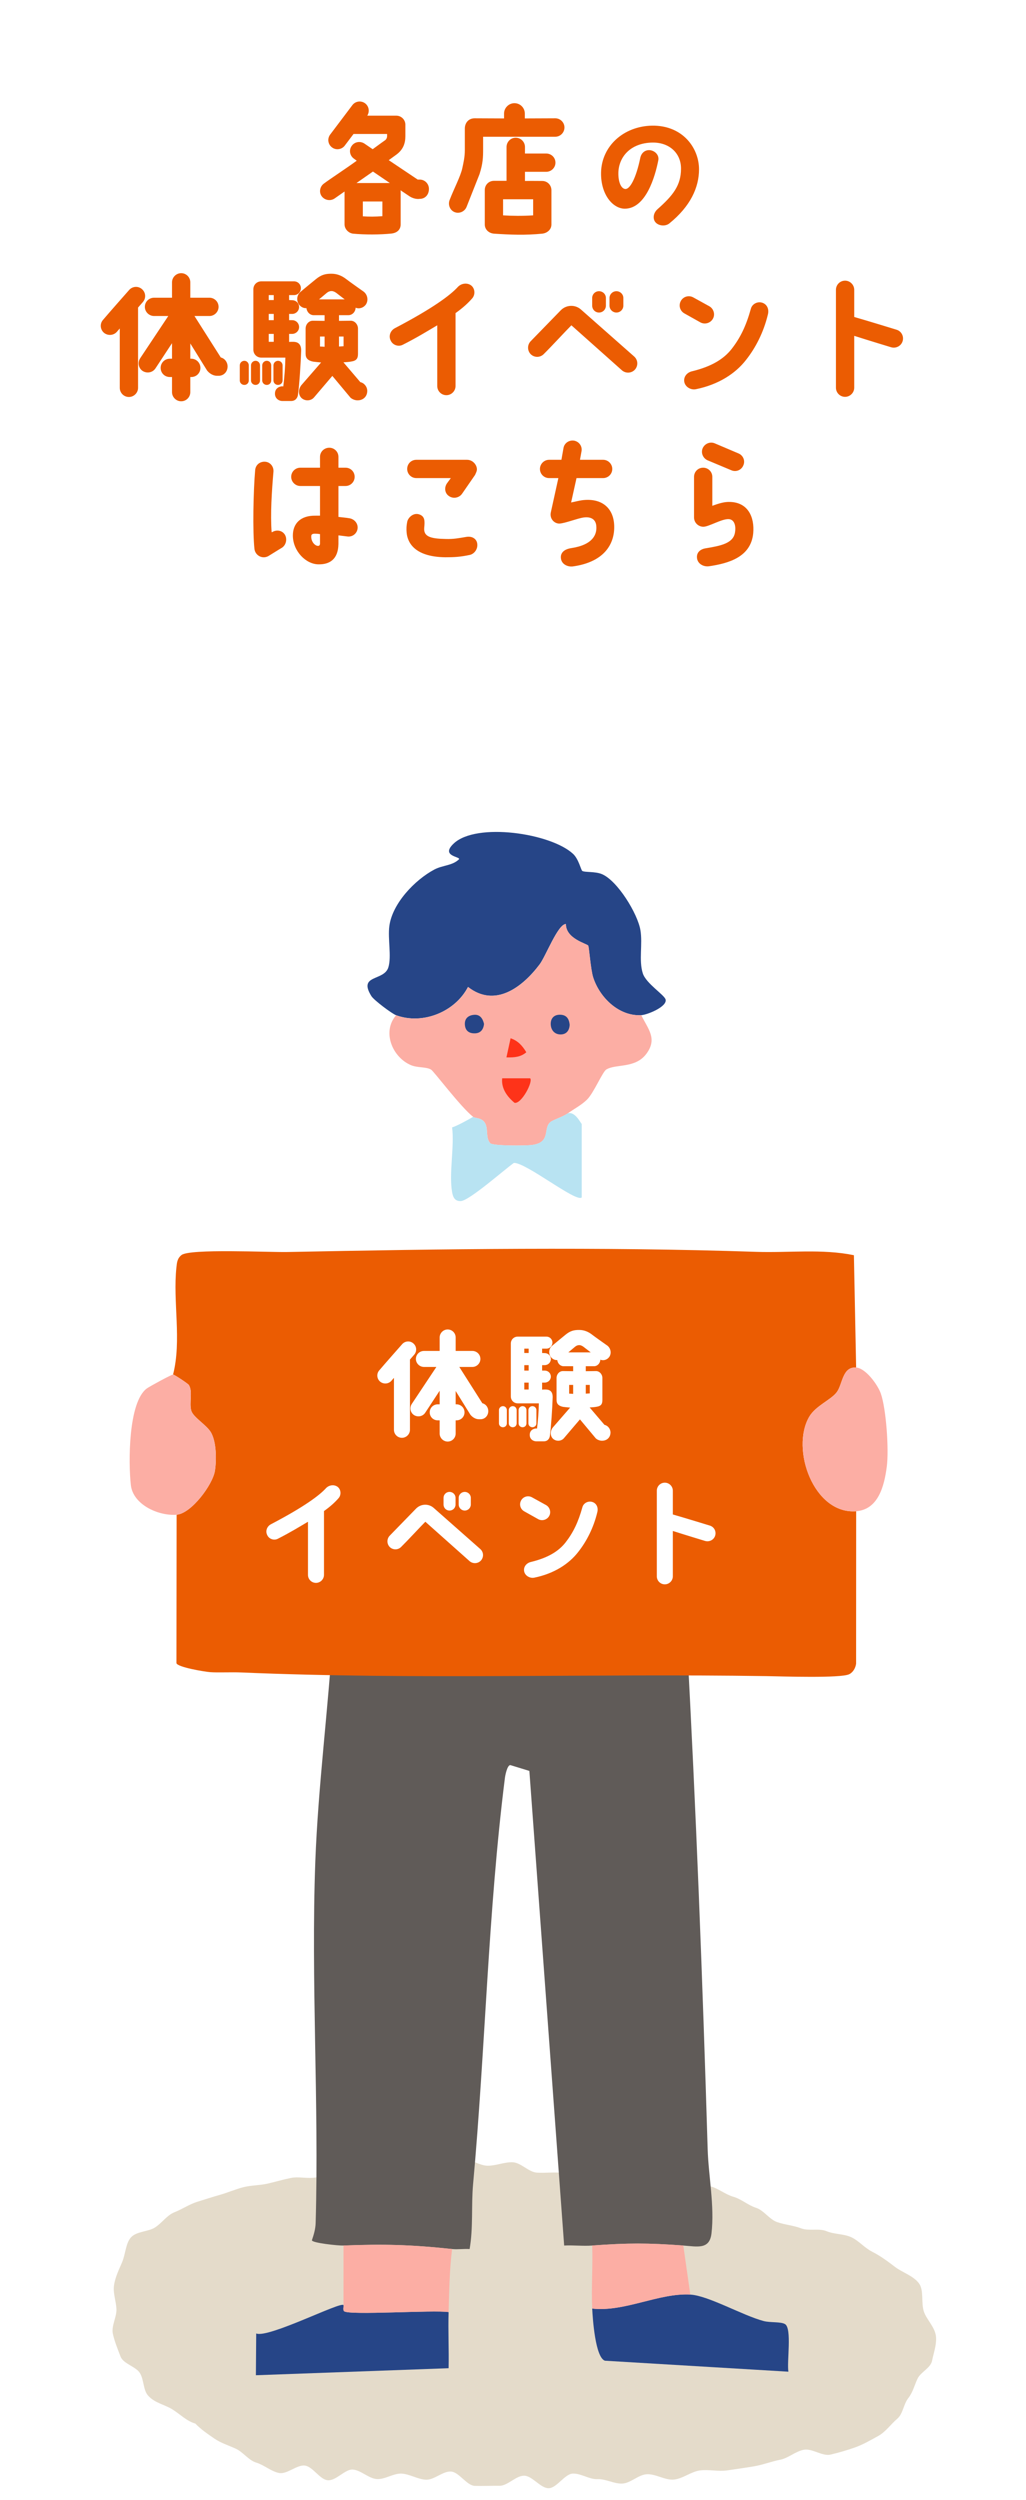 <svg width="154" height="375" viewBox="0 0 154 375" fill="none" xmlns="http://www.w3.org/2000/svg">
<g clip-path="url(#clip0_51_172)">
<path opacity="0.5" d="M130.877 337.753C129.762 337.2 128.89 336.112 127.76 335.595C126.63 335.079 125.216 335.177 124.07 334.698C122.925 334.218 121.397 334.713 120.241 334.269C119.085 333.825 117.821 333.743 116.649 333.335C115.478 332.927 114.647 331.56 113.465 331.183C112.283 330.806 111.267 329.872 110.07 329.532C108.872 329.191 107.82 328.273 106.617 327.963C105.415 327.653 103.768 329.17 102.556 328.897C101.343 328.623 100.383 327.204 99.17 326.962C97.958 326.719 96.673 326.802 95.45 326.595C94.227 326.389 92.859 327.184 91.631 327.008C90.403 326.833 89.355 325.285 88.121 325.145C86.888 325.006 85.541 326.043 84.303 325.935C83.064 325.826 81.831 325.986 80.592 325.914C79.354 325.842 78.187 324.402 76.944 324.356C75.7 324.309 74.446 324.887 73.207 324.877C71.969 324.867 70.71 323.886 69.471 323.912C68.233 323.938 66.994 324.505 65.75 324.562C64.507 324.619 63.351 325.919 62.112 326.007C60.873 326.095 59.506 324.603 58.273 324.722C57.039 324.841 55.795 325.052 54.567 325.207C53.339 325.362 52.168 326.064 50.944 326.244C49.752 326.425 48.535 326.435 47.347 326.642C46.161 326.848 44.855 326.471 43.673 326.709C42.491 326.946 41.32 327.297 40.143 327.566C38.967 327.834 37.702 327.798 36.531 328.097C35.359 328.396 34.229 328.897 33.068 329.227C31.907 329.558 30.746 329.934 29.595 330.29C28.434 330.652 27.345 331.4 26.199 331.849C25.054 332.298 24.285 333.5 23.247 334.15C22.21 334.801 20.445 334.703 19.625 335.663C18.871 336.54 18.84 338.098 18.34 339.321C17.917 340.359 17.308 341.489 17.111 342.831C16.941 343.992 17.431 345.205 17.478 346.391C17.524 347.578 16.694 348.91 16.936 350.061C17.179 351.211 17.679 352.424 18.097 353.513C18.515 354.602 20.43 355.01 21.013 356C21.632 357.053 21.477 358.529 22.236 359.37C23.227 360.47 24.698 360.707 25.823 361.398C27.035 362.142 28 363.184 29.316 363.556C30.173 364.443 31.179 365.119 32.16 365.795C33.14 366.471 34.286 366.822 35.385 367.323C36.484 367.823 37.305 369.062 38.466 369.413C39.627 369.764 40.706 370.739 41.893 370.971C43.08 371.204 44.576 369.702 45.763 369.857C46.95 370.012 48.013 371.962 49.19 372.06C50.439 372.169 51.806 370.362 52.962 370.455C54.185 370.553 55.326 371.792 56.549 371.88C57.772 371.967 59.067 370.992 60.29 371.064C61.513 371.137 62.7 371.916 63.923 371.978C65.147 372.04 66.431 370.703 67.66 370.75C68.888 370.796 70.044 372.865 71.267 372.902C72.49 372.938 73.734 372.876 74.962 372.891C76.19 372.907 77.429 371.374 78.657 371.374C79.885 371.374 81.124 373.268 82.352 373.252C83.58 373.237 84.762 371.095 85.99 371.059C87.218 371.023 88.472 371.952 89.695 371.895C90.919 371.838 92.198 372.628 93.427 372.556C94.655 372.483 95.795 371.26 97.024 371.162C98.365 371.054 99.821 372.091 101.162 371.957C102.504 371.823 103.748 370.75 105.084 370.584C106.421 370.419 107.835 370.775 109.166 370.579C110.498 370.383 111.845 370.197 113.176 369.97C114.508 369.743 115.793 369.237 117.114 368.979C118.321 368.742 119.41 367.715 120.659 367.483C121.908 367.251 123.43 368.5 124.659 368.211C125.887 367.922 127.167 367.55 128.348 367.132C129.53 366.714 130.717 366.022 131.827 365.413C132.936 364.804 133.71 363.649 134.691 362.818C135.532 362.105 135.604 360.681 136.322 359.752C137.039 358.823 137.214 357.91 137.705 356.852C138.195 355.794 139.686 355.257 139.908 354.107C140.12 353.028 140.564 351.846 140.502 350.654C140.429 349.163 139.119 348.033 138.69 346.809C138.21 345.442 138.726 343.553 137.916 342.495C137.06 341.37 135.424 340.885 134.345 340.059C133.267 339.234 132.074 338.351 130.877 337.763V337.753Z" fill="#CBB996"/>
<path d="M103.087 245.883C104.475 271.31 105.451 296.865 106.22 322.41C106.338 326.394 107.273 330.889 106.793 335.033C106.509 337.489 104.677 337.004 102.561 336.85C97.24 336.457 94.252 336.457 88.89 336.85C87.507 336.953 86.073 336.777 84.679 336.85L79.457 265.654L76.593 264.776C76.128 264.802 75.839 266.299 75.788 266.691C73.243 286.905 72.856 307.398 71.009 327.648C70.72 330.843 71.05 334.182 70.488 337.376C69.626 337.319 68.707 337.464 67.856 337.376C61.715 336.721 57.679 336.612 51.553 336.85C50.779 336.881 46.8 336.457 46.816 336.055C47.105 335.198 47.353 334.383 47.379 333.459C47.889 315.505 46.666 297.164 47.327 279.252C47.745 267.955 49.288 256.225 49.979 244.836C55.434 245.785 61.013 245.207 66.54 245.362C67.541 245.388 68.542 245.889 69.672 245.909C80.793 246.157 91.966 245.677 103.082 245.883H103.087Z" fill="#605B58"/>
<path d="M114.131 196.455L103.624 203.03C102.726 203.907 103.144 205.29 103.092 206.441C102.581 218.063 103.479 229.803 103.639 241.43C103.66 242.89 102.999 244.201 103.092 245.878C91.971 245.672 80.804 246.147 69.683 245.904C68.552 245.878 67.551 245.383 66.55 245.357C61.023 245.202 55.439 245.78 49.99 244.831C50.547 235.66 51.29 226.366 51.589 217.247C51.729 212.959 51.44 208.629 51.564 204.341C52.085 203.427 52.544 201.74 51.982 200.759C51.213 199.428 42.388 196.264 40.52 195.402C40.004 195.165 39.416 194.174 38.414 194.344C37.666 193.385 46.114 181.985 47.368 180.437C52.864 173.661 56.642 171.56 65.1 169.238C66.049 168.975 67.144 169.285 67.856 169.114C68.217 172.066 67.36 176.05 67.856 178.842C67.99 179.601 68.269 180.21 69.161 180.173C70.436 180.117 75.715 175.436 77.129 174.445C78.972 174.388 86.506 180.442 87.306 179.626V168.588C87.884 168.81 89.969 168.5 91.12 168.722C104.966 171.39 109.393 182.527 116.014 193.287C116.691 194.783 115.266 195.758 114.126 196.455H114.131Z" fill="white"/>
<path d="M59.449 152.291C58.814 152.053 56.121 150.035 55.744 149.426C53.69 146.129 57.658 147.233 58.298 145.092C58.783 143.471 58.19 140.813 58.438 138.925C58.882 135.529 62.257 131.999 65.198 130.435C66.462 129.765 67.902 129.878 68.909 128.887C69.069 128.48 66.06 128.438 68.119 126.518C71.525 123.34 82.646 124.97 86.011 128.082C86.857 128.861 87.208 130.518 87.394 130.642C87.755 130.884 89.319 130.699 90.335 131.122C92.678 132.097 95.708 137.046 96.126 139.528C96.482 141.644 95.862 144.054 96.482 146.005C96.967 147.538 99.754 149.251 99.908 149.948C100.151 151.021 97.158 152.234 96.244 152.285C92.885 152.466 90.005 149.638 89.03 146.619C88.648 145.437 88.416 142.047 88.281 141.846C88.08 141.546 84.927 140.829 84.932 138.61C83.74 138.61 81.924 143.43 80.995 144.663C78.373 148.141 74.281 151.207 70.245 148.049C68.294 151.805 63.428 153.767 59.434 152.285L59.449 152.291Z" fill="#264587"/>
<path d="M59.449 152.291C63.443 153.772 68.305 151.806 70.261 148.054C74.296 151.212 78.389 148.147 81.01 144.668C81.939 143.435 83.756 138.62 84.948 138.615C84.942 140.834 88.091 141.551 88.297 141.851C88.431 142.052 88.663 145.442 89.045 146.624C90.021 149.648 92.9 152.471 96.26 152.291C97.276 154.391 98.706 155.789 97.034 158.06C95.357 160.336 92.456 159.546 91.001 160.439C90.444 160.78 89.128 163.928 88.132 164.929C87.342 165.724 86.181 166.338 85.216 167.014C84.39 167.592 82.997 167.984 82.594 168.335C81.469 169.31 82.785 171.447 79.72 171.772C78.719 171.88 74.157 171.901 73.61 171.519C72.867 170.719 73.295 169.501 72.862 168.583C72.402 167.618 71.344 167.793 71.019 167.54C69.136 166.059 65.115 160.692 64.703 160.45C63.954 160.006 62.69 160.207 61.689 159.784C58.907 158.618 57.287 154.788 59.454 152.296L59.449 152.291Z" fill="#FCAEA4"/>
<path d="M103.614 344.209C106.297 344.353 111.494 347.351 114.626 348.177C115.612 348.44 117.217 348.249 117.842 348.642C118.884 349.302 118.089 354.323 118.337 355.773L90.795 354.127C89.355 353.632 88.963 347.873 88.891 346.304C93.721 346.851 98.881 343.945 103.614 344.198V344.209Z" fill="#264587"/>
<path d="M40.52 195.402C42.388 196.264 51.213 199.428 51.982 200.759C52.544 201.734 52.08 203.427 51.564 204.341C49.53 207.912 42.951 217.779 38.275 216.881C36.324 216.504 33.661 212.995 33.713 210.977C33.822 206.456 39.065 199.763 40.52 195.402Z" fill="#FCAEA4"/>
<path d="M51.559 345.782C51.631 345.922 51.414 346.5 51.651 346.706C52.405 347.351 65.141 346.484 67.335 346.835C67.247 349.627 67.396 352.455 67.335 355.252L38.409 356.305L38.456 350.04C40.272 350.793 51.239 345.174 51.553 345.788L51.559 345.782Z" fill="#264587"/>
<path d="M114.131 196.455C115.751 202.204 125.046 209.486 117.836 215.147C112.454 219.368 107.355 211.694 104.651 207.752C104.197 207.091 104.264 206.178 103.087 206.451C103.139 205.295 102.721 203.912 103.619 203.04L114.126 196.465L114.131 196.455Z" fill="#FCAEA4"/>
<path d="M67.861 337.371C67.458 340.529 67.433 343.656 67.335 346.835C65.141 346.49 52.405 347.351 51.651 346.706C51.414 346.5 51.631 345.922 51.559 345.783V336.844C57.684 336.607 61.715 336.715 67.861 337.371Z" fill="#FCAEA4"/>
<path d="M87.316 168.588V179.626C86.511 180.442 78.977 174.388 77.135 174.445C75.721 175.436 70.441 180.117 69.166 180.173C68.274 180.209 67.995 179.6 67.861 178.842C67.365 176.05 68.222 172.066 67.861 169.114C68.449 168.975 70.338 167.943 71.014 167.535C71.339 167.788 72.397 167.612 72.856 168.577C73.295 169.496 72.862 170.714 73.605 171.514C74.152 171.896 78.714 171.87 79.715 171.767C82.78 171.442 81.459 169.305 82.589 168.33C82.992 167.979 84.39 167.587 85.211 167.009C86.346 166.673 87.162 168.526 87.316 168.588Z" fill="#B8E3F2"/>
<path d="M102.561 336.844L103.614 344.203C98.881 343.95 93.721 346.856 88.89 346.309C88.746 343.171 88.993 339.982 88.89 336.844C94.252 336.452 97.24 336.452 102.561 336.844Z" fill="#FCAEA4"/>
<path d="M85.505 153.73C85.469 154.577 85.015 155.155 84.194 155.175C83.245 155.201 82.682 154.52 82.662 153.627C82.646 152.858 83.064 152.239 83.983 152.218C85.004 152.198 85.417 152.791 85.505 153.73Z" fill="#264587"/>
<path d="M72.655 153.586C72.567 154.386 72.186 154.969 71.324 155.01C70.524 155.046 69.889 154.716 69.786 153.818C69.667 152.786 70.297 152.291 71.189 152.229C72.041 152.167 72.464 152.786 72.65 153.591L72.655 153.586Z" fill="#264587"/>
<path d="M76.015 158.617C76.252 157.518 76.438 156.677 76.639 155.748C77.728 156.12 78.394 156.837 78.998 157.849C78.172 158.55 77.284 158.648 76.015 158.617Z" fill="#FE3218"/>
<path d="M79.576 161.755C80.055 162.235 78.265 165.657 77.228 165.43C76.113 164.506 75.22 163.278 75.375 161.755H79.576Z" fill="#FE3319"/>
<g clip-path="url(#clip1_51_172)">
<path d="M25.978 206.189C27.289 201.055 25.927 195.259 26.479 190.13C26.556 189.387 26.608 188.772 27.243 188.267C28.476 187.286 40.407 187.864 43.086 187.813C66.412 187.353 90.13 187.002 113.518 187.787C118.395 187.952 123.385 187.307 128.169 188.292L128.504 205.142C126.43 204.992 126.476 207.629 125.609 208.816C124.742 210.003 122.425 210.855 121.45 212.542C118.642 217.393 122.152 227.198 128.509 226.698L128.499 249.559C128.416 250.204 128.05 250.86 127.462 251.149C126.192 251.773 117.29 251.469 115.076 251.433C88.84 251.025 62.448 252 36.233 250.885C34.674 250.818 32.744 250.927 31.557 250.839C30.685 250.772 26.618 250.091 26.484 249.487L26.51 227.219C28.708 227.054 31.944 222.709 32.264 220.619C32.512 218.998 32.491 216.371 31.701 214.932C31.067 213.77 29.003 212.63 28.713 211.608C28.373 210.401 28.971 208.785 28.352 207.763C28.223 207.552 26.154 206.195 25.984 206.189H25.978Z" fill="#EB5C02"/>
<path d="M128.509 205.142C129.949 205.245 131.766 207.753 132.215 209.059C133.03 211.422 133.433 217.481 133.107 219.994C132.731 222.91 131.838 226.44 128.509 226.698C122.151 227.198 118.642 217.393 121.45 212.542C122.43 210.855 124.701 210.06 125.609 208.816C126.517 207.572 126.43 204.992 128.504 205.142H128.509Z" fill="#FCAEA4"/>
<path d="M26.505 227.224C23.744 227.43 19.971 225.696 19.641 222.781C19.264 219.447 19.238 210.364 22.03 208.285C22.418 207.996 25.756 206.179 25.983 206.189C26.159 206.195 28.228 207.557 28.352 207.763C28.971 208.785 28.368 210.4 28.713 211.608C29.002 212.63 31.067 213.77 31.701 214.931C32.491 216.371 32.512 218.998 32.264 220.618C31.944 222.714 28.708 227.059 26.51 227.219L26.505 227.224Z" fill="#FCAEA4"/>
</g>
<path d="M72.398 210.496C72.926 210.623 73.29 211.115 73.29 211.679C73.29 212.352 72.799 212.898 72.125 212.898H71.889C71.434 212.898 70.942 212.644 70.596 212.207L68.394 208.658V210.66H68.522C69.195 210.66 69.723 211.206 69.723 211.861C69.723 212.534 69.195 213.062 68.522 213.062H68.394V215.046C68.394 215.701 67.866 216.247 67.193 216.247C66.538 216.247 65.992 215.701 65.992 215.046V213.062H65.701C65.027 213.062 64.499 212.534 64.499 211.861C64.499 211.206 65.027 210.66 65.701 210.66H65.992V208.621L63.826 211.916C63.462 212.48 62.716 212.625 62.152 212.28C61.587 211.916 61.442 211.169 61.806 210.605L65.5 205.054H63.644C62.971 205.054 62.425 204.508 62.425 203.853C62.425 203.18 62.971 202.652 63.644 202.652H65.992V200.632C65.992 199.976 66.538 199.43 67.193 199.43C67.866 199.43 68.394 199.976 68.394 200.632V202.652H70.906C71.561 202.652 72.107 203.18 72.107 203.853C72.107 204.508 71.561 205.054 70.906 205.054H68.94L72.398 210.496ZM58.766 207.111C58.33 207.62 57.565 207.675 57.056 207.256C56.546 206.82 56.491 206.055 56.928 205.564C57.583 204.781 60.35 201.651 60.35 201.651C60.787 201.141 61.551 201.087 62.042 201.523C62.552 201.96 62.607 202.706 62.17 203.216L61.533 203.944V214.482C61.533 215.137 60.987 215.683 60.332 215.683C59.658 215.683 59.13 215.137 59.13 214.482V206.692C59.003 206.82 58.894 206.965 58.766 207.111ZM87.923 205.691L89.47 205.673C89.979 205.673 90.416 206.146 90.416 206.71V210.005C90.416 210.587 90.252 210.915 89.561 211.024C89.306 211.078 88.815 211.115 88.505 211.133L90.726 213.736C91.235 213.845 91.636 214.336 91.636 214.9C91.617 215.701 91.017 216.12 90.398 216.12C90.161 216.138 89.743 216.047 89.433 215.774L87.049 212.917L84.629 215.756C84.21 216.229 83.427 216.247 82.972 215.792C82.536 215.337 82.59 214.591 83.009 214.1L85.575 211.151C85.211 211.115 84.756 211.078 84.519 211.042C83.828 210.896 83.537 210.587 83.537 210.005V206.71C83.537 206.146 83.955 205.673 84.483 205.673L86.03 205.691V204.945H84.592C84.101 204.945 83.7 204.526 83.646 204.017C83.3 204.053 82.936 203.889 82.681 203.562C82.299 203.052 82.372 202.288 82.863 201.887C83.264 201.542 84.847 200.249 84.847 200.249C85.63 199.594 86.212 199.503 86.94 199.503C87.65 199.503 88.287 199.758 88.851 200.195C89.215 200.486 91.181 201.869 91.181 201.869C91.672 202.27 91.818 202.998 91.454 203.544C91.144 203.98 90.58 204.162 90.107 203.962C90.089 204.508 89.67 204.945 89.16 204.945H87.923V205.691ZM81.371 202.961L81.771 202.979C82.281 202.979 82.681 203.38 82.681 203.871C82.681 204.381 82.263 204.781 81.771 204.781H81.371V205.6H81.771C82.281 205.6 82.681 206.001 82.681 206.51C82.681 207.002 82.263 207.402 81.771 207.402H81.371V208.458C81.535 208.439 81.698 208.439 81.826 208.439C82.372 208.421 82.972 208.603 82.954 209.604C82.9 211.279 82.718 214.081 82.536 215.392C82.481 215.792 82.208 216.229 81.589 216.211H80.461C79.951 216.193 79.478 215.81 79.514 215.192C79.533 214.573 80.042 214.282 80.497 214.282L80.606 214.3C80.752 213.099 80.861 211.788 80.879 210.514H77.713C77.13 210.514 76.675 210.059 76.675 209.477V201.542C76.675 200.959 77.13 200.504 77.713 200.504H82.026C82.517 200.504 82.918 200.905 82.918 201.396C82.918 201.906 82.517 202.306 82.026 202.306H81.371V202.961ZM87.559 202.015C87.377 201.887 87.158 201.778 86.94 201.778C86.703 201.778 86.503 201.869 86.321 202.015C86.03 202.251 85.666 202.579 85.302 202.87H88.669L87.559 202.015ZM78.695 202.306V202.961H79.351V202.306H78.695ZM78.695 204.781V205.6H79.351V204.781H78.695ZM78.695 207.402V208.439H79.351V207.402H78.695ZM85.429 207.748V209.058C85.593 209.058 85.866 209.076 86.03 209.095V207.748H85.429ZM87.923 209.058C88.068 209.04 88.36 209.04 88.523 209.022V207.748H87.923V209.058ZM76.075 213.517C76.075 213.845 75.82 214.1 75.492 214.1C75.165 214.1 74.892 213.845 74.892 213.517V211.533C74.892 211.206 75.165 210.933 75.492 210.933C75.82 210.933 76.075 211.206 76.075 211.533V213.517ZM76.366 211.533C76.366 211.206 76.639 210.933 76.966 210.933C77.294 210.933 77.549 211.206 77.549 211.533V213.517C77.549 213.845 77.294 214.1 76.966 214.1C76.639 214.1 76.366 213.845 76.366 213.517V211.533ZM77.84 211.533C77.84 211.206 78.113 210.933 78.441 210.933C78.768 210.933 79.023 211.206 79.023 211.533V213.517C79.023 213.845 78.768 214.1 78.441 214.1C78.113 214.1 77.84 213.845 77.84 213.517V211.533ZM80.515 213.517C80.515 213.845 80.242 214.1 79.915 214.1C79.587 214.1 79.314 213.845 79.314 213.517V211.533C79.314 211.206 79.587 210.933 79.915 210.933C80.242 210.933 80.515 211.206 80.515 211.533V213.517ZM41.713 230.822C41.131 231.131 40.384 230.876 40.111 230.276C39.802 229.675 40.075 228.965 40.657 228.656C45.735 225.999 47.974 224.288 48.92 223.25C49.375 222.759 50.14 222.65 50.667 223.032C51.195 223.432 51.25 224.251 50.813 224.743C50.303 225.325 49.63 225.962 48.629 226.672V236.245C48.629 236.9 48.083 237.446 47.428 237.446C46.754 237.446 46.227 236.9 46.227 236.245V228.274C45.025 228.983 43.551 229.893 41.713 230.822ZM67.466 223.796C67.976 223.796 68.376 224.197 68.376 224.688V225.689C68.376 226.199 67.976 226.599 67.466 226.599C66.975 226.599 66.574 226.199 66.574 225.689V224.688C66.574 224.197 66.975 223.796 67.466 223.796ZM69.759 223.796C70.251 223.796 70.669 224.197 70.669 224.688V225.689C70.669 226.199 70.251 226.599 69.759 226.599C69.268 226.599 68.849 226.199 68.849 225.689V224.688C68.849 224.197 69.268 223.796 69.759 223.796ZM72.089 232.369C72.598 232.824 72.635 233.57 72.198 234.079C71.761 234.571 70.997 234.625 70.487 234.189L63.844 228.274C63.098 229.02 61.169 231.113 60.204 232.059C59.731 232.532 58.967 232.532 58.493 232.059C58.038 231.586 58.038 230.822 58.512 230.348L62.461 226.29C63.189 225.562 64.354 225.525 65.118 226.217L72.089 232.369ZM78.677 226.708C78.095 226.381 77.895 225.653 78.222 225.07C78.55 224.488 79.278 224.288 79.86 224.615L81.971 225.78C82.536 226.108 82.754 226.854 82.426 227.418C82.099 228.001 81.353 228.201 80.788 227.891L78.677 226.708ZM88.906 225.307C89.543 225.507 89.834 226.162 89.652 226.854C89.088 229.202 88.032 231.24 86.776 232.824C85.393 234.607 83.154 236.063 80.188 236.664C79.551 236.791 78.823 236.391 78.677 235.736C78.532 235.008 79.059 234.462 79.66 234.316C82.299 233.679 83.864 232.678 84.883 231.386C86.048 229.893 86.794 228.328 87.413 226.108C87.577 225.471 88.287 225.107 88.906 225.307ZM107.342 230.367C107.142 231.004 106.45 231.349 105.813 231.149C105.813 231.149 102.81 230.239 100.99 229.657V236.464C100.99 237.119 100.444 237.665 99.789 237.665C99.116 237.665 98.588 237.119 98.588 236.464V223.614C98.588 222.959 99.116 222.413 99.789 222.413C100.444 222.413 100.99 222.959 100.99 223.614V227.182C102.956 227.746 106.56 228.856 106.56 228.856C107.197 229.056 107.542 229.73 107.342 230.367Z" fill="white"/>
<g filter="url(#filter0_d_51_172)">
<path d="M130.041 0.337L129.432 0L128.824 0.367L128.211 0.156L127.603 0.093L126.995 0.049L126.386 0.093L125.778 0.669L125.17 0.85L124.561 0.484L123.953 0.269L123.345 0.709L122.737 0.015L122.128 0.547L121.52 0.171L120.912 0.757L120.304 0.088L119.69 0.85L119.082 0.308L118.474 0.313L117.866 0.767L117.252 0.239L116.644 0.054L116.036 0.024L115.428 0.235L114.819 0.015L114.211 0.029L113.603 0.87L112.995 0.757L112.381 0.215L111.778 0.694L111.17 0.826L110.562 0.601L109.953 0.586L109.35 0.899L108.742 0.127L108.133 0.621L107.53 0.826L106.922 0.508L106.318 0.958L105.71 0.577L105.102 0.885L104.499 0.117L103.89 0.816L103.282 0.914L102.679 0.845L102.07 0.02L101.462 0.689L100.859 0.753L100.251 0.249L99.642 0.225L99.034 0.86L98.426 0.836L97.817 0.161L97.209 0.772L96.601 0.577L95.993 0.308L95.385 0.137L94.776 0.239L94.168 0.816L93.555 0.044L92.947 0.181L92.338 0.45L91.725 0.938L91.117 0.293L90.508 0.865L89.9 0.63L89.292 0.22L88.684 0.577L88.076 0.899L87.467 0.806L86.859 0.909L86.251 0.288L85.642 0L85.034 0.533L84.426 0.347L83.818 0.132L83.209 0.562L82.601 0.103L81.993 0.073L81.385 0.968L80.776 0.151L80.168 0.054L79.56 0.821L78.951 0.064L78.338 0.816L77.73 0.323L77.122 0.723L76.509 0L75.9 0.699L75.287 0.679L74.679 0.669L74.071 0.865L73.463 0.748L72.854 0.826L72.246 0.953L71.638 0.757L71.025 0.963L70.416 0.938L69.808 0.044L69.2 0.665L68.591 0.298L67.978 0.904L67.37 0.064L66.762 0.606L66.149 0.039H65.54L64.927 0.552L64.319 0.699L63.711 0.44L63.097 0.528L62.489 0.694L61.881 0.855L61.273 0.156L60.66 0.586L60.051 0.386L59.443 0.151L58.83 0.963L58.222 0.225L57.608 0.821L57 0.186L56.387 0.914L55.779 0.723L55.166 0.777L54.557 0.894H53.949L53.336 0.112L52.728 0.039L52.114 0.909L51.506 0.933L50.893 0.064L50.285 0.347L49.672 0.63L49.063 0.43L48.45 0.015L47.842 0.557L47.229 0.704L46.62 0.151L46.012 0.845L45.404 0.865L44.796 0.782L44.182 0.64L43.574 0.699L42.966 0.088L42.358 0.098L41.745 0.753L41.136 0.43L40.523 0.865L39.915 0.86L39.302 0.743L38.693 0.318L38.08 0.889L37.472 0.303L36.859 0.88L36.246 0.528L35.637 0.65L35.024 0.767L34.416 0L33.803 0.782L33.19 0.938L32.576 0.2L31.968 0.723L31.355 0.904L30.742 0.078L30.134 0.264L29.52 0.171L28.907 0.567L28.294 0.298L27.681 0.279L27.073 0.396L26.459 0.059L25.841 0.885L25.233 0.542L24.615 0.743L24.002 0.293L23.384 0.342L22.785 0.841L22.162 0.406L21.593 0.992L20.985 0.914L20.288 0.244L19.773 0.972L19.185 1.1L18.572 1.114L17.909 0.958L17.39 1.393L16.639 1.012L16.335 2.062L15.506 1.525L15.158 2.331L14.564 2.473L13.799 2.253L13.396 2.834L12.69 2.79L12.19 3.162L11.66 3.475L11.169 3.846L10.865 4.496L10.149 4.525L9.889 5.195L9.271 5.38L8.928 5.923L8.28 6.099L7.77 6.441L7.191 6.729L7.157 7.55L6.392 7.662L5.999 8.137L6.043 8.972L5.234 9.099L4.812 9.549L4.905 10.36L4.277 10.668L4.204 11.337L3.954 11.885L3.193 12.149L3.233 12.862L3.223 13.527L2.904 14.035L2.291 14.421L2.306 15.081L1.854 15.555L2.075 16.268L1.82 16.816L1.29 17.29L0.755 17.783L1.207 18.511L0.638 19.019L1.04 19.704L1.025 20.309L0.544 20.857L0.186 21.443L0.255 22.064L0.054 22.675L0.638 23.291L0.172 23.896L0.868 24.507L0 25.113L0.8 25.719L0.338 26.325L0.407 26.926L0.76 27.532L0.289 28.138L0.711 28.744L0.01 29.35L0.324 29.956L0.348 30.562L0.942 31.163L0.446 31.769L0.819 32.375L0.687 32.981L0.26 33.587L0.334 34.193L0.682 34.804L0.883 35.41L0.765 36.016L0.029 36.622L0.093 37.228L0.481 37.834L0.294 38.44L0.353 39.045L0.486 39.651L0.059 40.257L0.157 40.863L0.628 41.469L0.069 42.075L0.034 42.681L0.358 43.292L0.922 43.898L0.299 44.504L0.481 45.11L0.618 45.716L0.26 46.322L0.873 46.928L0.76 47.534L0.495 48.145L0.549 48.751L0.132 49.357L0.211 49.963L0.206 50.573L0.152 51.179L0.868 51.785L0.652 52.391L0.373 52.997L0.628 53.608L0.348 54.214L0.186 54.82L0.324 55.421L0.701 56.027L0.755 56.633L0.716 57.239L0.015 57.845L0.034 58.451L0.186 59.057L0.873 59.663L0.373 60.274L0.574 60.88L0.481 61.486L0.76 62.092L0.157 62.698L0.618 63.303L0.844 63.914L0.074 64.52L0.883 65.126L0.741 65.737L0.677 66.343L0.177 66.954L0.27 67.56L0.034 68.166L0.363 68.777L0.657 69.383L0.358 69.994L0.854 70.6L0.755 71.21L0.844 71.816L0.132 72.422L0.471 73.033L0.878 73.644L0.76 74.25L0.603 74.861L0.643 75.472L0.598 76.082L0.304 76.693L0.093 77.304L0.736 77.905L0.809 78.506L0.844 79.103L1.01 79.689L0.608 80.344L1.167 80.872L1.192 81.473L1.413 82.04L0.917 82.772L1.069 83.369L1.604 83.853L1.717 84.449L2.055 84.972L1.697 85.754L2.546 86.071L2.369 86.809L2.698 87.327L3.159 87.777L3.135 88.485L3.561 88.945L3.743 89.55L3.91 90.176L4.351 90.626L5.381 90.63L5.523 91.276L5.469 92.106L6.431 92.087L6.48 92.854L6.951 93.25L7.069 94.002L8.118 93.787L8.246 94.55L8.732 94.916L9.305 95.17L9.977 95.283L10.233 95.962L10.458 96.719L11.39 96.407L11.964 96.617L12.141 97.531L12.695 97.804L13.387 97.79L13.956 98.01L14.569 98.112L15.074 98.479L15.776 98.327L16.237 98.835L16.654 99.554L17.39 99.212L18.027 99.148L18.591 99.378L19.209 99.358L19.715 99.984L20.288 100.326L20.907 100.38L21.559 100.033L22.148 100.433L22.771 100.375L23.384 99.642L23.997 100.56L24.61 100.336L25.218 100.38L25.832 99.71L26.445 99.691L27.053 100.487L27.666 100.321L28.279 99.881L28.888 99.974L29.501 99.862L30.114 100.067L30.727 100.072L31.34 100.003L31.948 99.793L32.562 100.521L33.175 100.111L33.788 100.507L34.396 100.385L35.01 100.546L35.623 100.042L36.236 100.482L36.849 99.91L37.462 100.17L38.075 100.365L38.684 100.487L39.297 99.72L39.91 100.316L40.523 100.448L41.136 100.135L41.749 99.896L42.358 99.769L42.971 99.735L43.579 99.969L44.187 99.832L44.8 100.106L45.409 100.018L46.022 99.744L46.635 99.798L47.248 99.666H47.861L48.475 100.209L49.088 99.994L49.696 100.135L50.309 100.585L50.922 100.556L51.536 100.072L52.149 99.886L52.762 100.272L53.375 100.551L53.988 100.502L54.601 99.632L55.215 100.409L55.828 100.38L56.446 99.896L57.059 100.37L57.672 100.482L58.285 100.58L58.898 100.482L59.512 99.695L60.125 100.111L60.738 99.808L61.356 100.243L61.969 100.59L62.582 99.974L63.2 99.715L63.814 100.394L64.432 99.691L65.05 99.671L65.683 100.082L66.32 100.111L66.826 100.712L67.552 100.419L68.126 100.697L68.479 101.377L69.371 101.074L69.69 101.733L70.215 102.08L70.892 102.295L71.255 102.833L71.314 103.576L71.942 103.913L71.844 104.67L72.236 105.135L72.992 105.423L72.692 106.215L73.34 106.552L73.305 107.216L73.222 107.91L73.61 108.374L74.35 108.673L74.085 109.454L74.306 110.002L74.978 110.329L74.762 111.087L75.116 111.57L75.778 111.908L75.675 112.616L76.327 113.1L77.019 112.89L77.249 112.377L77.774 111.976L77.936 111.404L78.118 110.842L78.108 110.187L78.79 109.865L79.373 109.489L79.177 108.746L79.452 108.223L80.168 107.915L80.418 107.382L80.163 106.61L80.232 105.99L80.732 105.574L81.478 105.276L81.228 104.499L81.267 103.791L82.047 103.532L82.052 102.74L82.684 102.437L82.945 101.772L83.499 101.416L83.945 100.907L84.524 100.575L85.245 100.565L85.755 100.067L86.457 100.135L87.188 100.619L87.757 100.248L88.375 100.072L88.988 100.306L89.596 100.409L90.209 100.023L90.823 100.389L91.431 99.803L92.044 99.73L92.652 100.052L93.265 100.375L93.879 100.38L94.492 99.7L95.105 100.448L95.713 100.521L96.326 99.774L96.939 100.042L97.553 99.842L98.161 100.414L98.774 100.003L99.387 100.512L100 100.502L100.614 99.925L101.227 100.389L101.835 99.852L102.448 99.705L103.061 99.779L103.674 99.915L104.288 100.155L104.901 99.828L105.509 100.189L106.122 100.184L106.735 100.536L107.349 99.72L107.957 99.994L108.57 100.546L109.178 99.837L109.791 99.828L110.4 99.989L111.013 100.091L111.626 100.057L112.239 100.301L112.852 100.038L113.461 100.072L114.074 99.925L114.687 100.052L115.3 100.585L115.913 99.93L116.526 99.666L117.14 100.487L117.753 100.101L118.366 100.072L118.979 100.473L119.592 100.341L120.206 99.994L120.819 100.604L121.432 100.223L122.045 100.008L122.663 99.828L123.271 100.399L123.889 100.189L124.498 99.886L125.111 100.17L125.729 100.38L126.342 99.871L126.955 100.267L127.573 99.837L128.187 99.74L128.805 100.595L129.423 100.121L130.041 99.969L130.639 99.754L131.243 99.813L131.88 100.218L132.435 99.617L133.062 99.784L133.646 99.593L134.196 99.246L134.887 99.622L135.554 99.793L136.03 99.177L136.737 99.427L137.325 99.241L137.669 98.381L138.242 98.2L138.787 97.951L139.425 97.907L140.102 97.917L140.705 97.746L141.029 97.066L141.47 96.632L142.26 96.763L142.603 96.172L143.148 95.898L143.56 95.434L144.359 95.473L144.85 95.097L145.331 94.716L145.895 94.413L145.91 93.538L146.439 93.211L146.792 92.712L147.357 92.4L148.004 92.141L148.377 91.647L148.813 91.197L149.044 90.606L149.015 89.844L149.196 89.248L149.824 88.92L150.295 88.48L150.059 87.669L150.29 87.117L150.766 86.672L151.065 86.144L151.482 85.661L151.619 85.06L151.928 84.522L151.874 83.862L152.007 83.276L152.139 82.685L152.581 82.162L152.08 81.448L152.6 80.925L152.345 80.28L153.057 79.757L153.223 79.156L152.944 78.521L152.591 77.905L153.297 77.304L152.473 76.698L152.669 76.092L152.61 75.486L152.635 74.88L153.326 74.274L153.081 73.668L153.042 73.062L153.371 72.457L153.302 71.85L153.248 71.249L152.9 70.644L152.792 70.038L153.204 69.432L153.037 68.826L153.076 68.22L153.106 67.614L152.806 67.008L153.351 66.402L152.605 65.796L152.802 65.19L153.258 64.584L152.458 63.973L153.248 63.367L152.674 62.761L152.851 62.16L152.738 61.554L152.733 60.948L153.096 60.342L152.777 59.736L153.277 59.125L152.855 58.519L153.165 57.913L152.483 57.307L153.263 56.702L153.003 56.096L152.851 55.485L153.209 54.879L153.4 54.273L153.351 53.667L152.978 53.061L153.312 52.455L152.949 51.849L152.959 51.238L153.258 50.632L152.909 50.026L152.973 49.42L153.302 48.814L153.003 48.208L152.458 47.597L152.718 46.991L152.512 46.386L152.787 45.779L153.017 45.173L152.689 44.568L152.542 43.967L152.802 43.361L152.551 42.755L153.16 42.149L152.851 41.543L153.125 40.932L152.954 40.326L152.983 39.72L152.757 39.114L152.561 38.508L152.497 37.897L153.125 37.291L152.782 36.685L153.238 36.074L153.115 35.468L153.042 34.862L152.566 34.252L152.973 33.646L153.297 33.04L153.169 32.429L153.341 31.818L153.101 31.212L153.052 30.601L152.699 29.995L152.777 29.389L153.032 28.778L152.502 28.172L152.9 27.561L152.895 26.956L153.38 26.345L152.949 25.734L153.184 25.128L153.169 24.517L152.596 23.906L152.723 23.291L153.169 22.68L152.453 22.103L152.988 21.463L152.409 20.911L152.664 20.275L152.336 19.713L152.468 19.078L152.375 18.477L152.596 17.803L151.874 17.358L151.816 16.752L152.13 16.009L151.315 15.648L150.957 15.144L151.036 14.46L150.599 13.996L150.403 13.424L150.153 12.877L150.295 12.11L150.03 11.552L149.073 11.425L148.823 10.873L148.397 10.448L148.46 9.656L148.215 9.075L147.744 8.669L147.465 8.097L146.719 7.951L146.209 7.604L146.268 6.685L145.517 6.587L145.076 6.167L144.87 5.468L144.394 5.077L143.678 5.004L143.241 4.559L142.554 4.491L142.397 3.611L141.799 3.406L141.352 2.942L140.685 2.883L139.856 3.172L139.376 2.79L138.929 2.307L138.341 2.136L137.688 2.165L137.163 1.842L136.643 1.481L135.996 1.53L135.427 1.319L134.823 1.256L134.284 0.875L133.627 1.119L133.141 0.205L132.508 0.288L131.895 0.166L131.272 0.274L130.659 0.108L130.041 0.337Z" fill="white"/>
</g>
<path d="M48.283 29.435C47.846 28.832 48.013 27.958 48.637 27.522C49.677 26.752 51.819 25.358 53.545 24.11L53.15 23.819C52.505 23.382 52.339 22.53 52.776 21.906C53.192 21.282 54.045 21.115 54.69 21.531L55.938 22.384C57.019 21.594 57.789 21.032 57.809 21.032C57.997 20.886 58.101 20.658 58.101 20.429V20.096H53.067L51.778 21.802C51.341 22.426 50.467 22.571 49.864 22.134C49.24 21.698 49.094 20.845 49.531 20.221L52.859 15.811C53.296 15.187 54.149 15.042 54.773 15.478C55.376 15.915 55.522 16.726 55.126 17.35H59.474C60.202 17.35 60.805 17.912 60.846 18.64V20.429C60.846 21.51 60.514 22.446 59.494 23.195L58.35 24.027L62.697 26.939H63.01C63.758 26.939 64.382 27.563 64.382 28.333C64.382 29.248 63.779 29.83 63.01 29.83C62.469 29.914 61.845 29.706 61.45 29.435L60.118 28.541C60.139 28.624 60.139 28.728 60.139 28.832V33.658C60.139 34.386 59.681 34.906 58.808 35.03C57.04 35.218 54.731 35.218 52.984 35.051C52.318 34.968 51.715 34.365 51.715 33.658V28.728L50.259 29.747C49.635 30.205 48.741 30.059 48.283 29.435ZM58.517 27.459L55.979 25.733L53.504 27.459H58.517ZM54.461 30.226V32.451C55.417 32.514 56.291 32.514 57.394 32.43V30.226H54.461ZM68.251 31.827C67.544 31.557 67.211 30.725 67.481 30.018C68.126 28.333 69.145 26.419 69.395 25.213C69.582 24.339 69.769 23.549 69.769 22.53V19.285C69.769 18.474 70.29 17.746 71.246 17.746L75.656 17.766V17.038C75.656 16.186 76.363 15.478 77.216 15.478C78.09 15.478 78.776 16.186 78.776 17.038V17.766L83.352 17.746C84.101 17.746 84.725 18.37 84.725 19.118C84.725 19.888 84.101 20.512 83.352 20.512H72.515V22.342C72.515 23.57 72.494 24.506 71.974 26.128L70.04 31.016C69.769 31.723 68.958 32.098 68.251 31.827ZM77.403 20.658C78.173 20.658 78.797 21.282 78.797 22.051V23.029H81.979C82.749 23.029 83.373 23.632 83.373 24.402C83.373 25.15 82.749 25.774 81.979 25.774H78.797V27.147C80.003 27.126 80.627 27.147 81.397 27.147C82.166 27.147 82.769 27.771 82.769 28.541V33.678C82.769 34.427 82.145 34.968 81.397 35.051C78.901 35.301 76.613 35.218 74.138 35.051C73.368 34.989 72.765 34.427 72.765 33.678V28.499C72.765 27.73 73.368 27.126 74.138 27.126H76.03V22.051C76.03 21.282 76.654 20.658 77.403 20.658ZM75.51 32.306C76.841 32.389 78.443 32.41 80.024 32.306V29.893H75.51V32.306ZM98.681 31.39C101.032 29.31 102.197 27.813 102.218 25.358C102.259 23.07 100.554 21.344 97.912 21.386C94.584 21.448 92.858 23.59 92.816 25.941C92.795 27.293 93.211 28.291 93.856 28.354C94.563 28.395 95.478 26.71 96.102 23.694C96.248 22.946 96.83 22.446 97.579 22.53C98.37 22.634 98.973 23.32 98.806 24.069C98.328 26.482 96.955 31.286 93.793 31.307C91.984 31.307 90.153 29.186 90.216 25.878C90.299 21.906 93.606 18.931 97.87 18.848C102.488 18.786 104.922 22.218 104.922 25.4C104.922 28.125 103.632 30.954 100.47 33.512C99.888 33.99 98.848 33.907 98.37 33.325C97.974 32.846 98.016 31.994 98.681 31.39ZM33.141 53.624C33.744 53.77 34.16 54.331 34.16 54.976C34.16 55.746 33.598 56.37 32.829 56.37H32.558C32.038 56.37 31.477 56.078 31.081 55.579L28.565 51.523V53.811H28.71C29.48 53.811 30.083 54.435 30.083 55.184C30.083 55.954 29.48 56.557 28.71 56.557H28.565V58.824C28.565 59.573 27.962 60.197 27.192 60.197C26.443 60.197 25.819 59.573 25.819 58.824V56.557H25.486C24.717 56.557 24.113 55.954 24.113 55.184C24.113 54.435 24.717 53.811 25.486 53.811H25.819V51.482L23.344 55.246C22.928 55.891 22.075 56.058 21.43 55.662C20.785 55.246 20.619 54.394 21.035 53.749L25.258 47.405H23.136C22.366 47.405 21.742 46.781 21.742 46.032C21.742 45.262 22.366 44.659 23.136 44.659H25.819V42.35C25.819 41.602 26.443 40.978 27.192 40.978C27.962 40.978 28.565 41.602 28.565 42.35V44.659H31.435C32.184 44.659 32.808 45.262 32.808 46.032C32.808 46.781 32.184 47.405 31.435 47.405H29.189L33.141 53.624ZM17.561 49.755C17.062 50.338 16.189 50.4 15.606 49.922C15.024 49.422 14.961 48.549 15.461 47.987C16.209 47.093 19.371 43.515 19.371 43.515C19.87 42.933 20.744 42.87 21.305 43.37C21.888 43.869 21.95 44.722 21.451 45.304L20.723 46.136V58.179C20.723 58.928 20.099 59.552 19.35 59.552C18.581 59.552 17.977 58.928 17.977 58.179V49.277C17.832 49.422 17.707 49.589 17.561 49.755ZM50.883 48.133L52.651 48.112C53.233 48.112 53.733 48.653 53.733 49.298V53.062C53.733 53.728 53.545 54.102 52.755 54.227C52.464 54.29 51.902 54.331 51.549 54.352L54.086 57.326C54.669 57.451 55.126 58.013 55.126 58.658C55.105 59.573 54.419 60.051 53.712 60.051C53.441 60.072 52.963 59.968 52.609 59.656L49.885 56.39L47.118 59.635C46.64 60.176 45.745 60.197 45.225 59.677C44.726 59.157 44.789 58.304 45.267 57.742L48.2 54.373C47.784 54.331 47.264 54.29 46.993 54.248C46.203 54.082 45.87 53.728 45.87 53.062V49.298C45.87 48.653 46.349 48.112 46.952 48.112L48.72 48.133V47.28H47.077C46.515 47.28 46.057 46.802 45.995 46.219C45.6 46.261 45.184 46.074 44.893 45.699C44.456 45.117 44.539 44.243 45.101 43.786C45.558 43.39 47.368 41.914 47.368 41.914C48.262 41.165 48.928 41.061 49.76 41.061C50.571 41.061 51.299 41.352 51.944 41.851C52.36 42.184 54.606 43.765 54.606 43.765C55.168 44.222 55.334 45.054 54.918 45.678C54.565 46.178 53.92 46.386 53.379 46.157C53.358 46.781 52.88 47.28 52.297 47.28H50.883V48.133ZM43.395 45.013L43.853 45.034C44.435 45.034 44.893 45.491 44.893 46.053C44.893 46.635 44.414 47.093 43.853 47.093H43.395V48.029H43.853C44.435 48.029 44.893 48.486 44.893 49.069C44.893 49.63 44.414 50.088 43.853 50.088H43.395V51.294C43.582 51.274 43.77 51.274 43.915 51.274C44.539 51.253 45.225 51.461 45.205 52.605C45.142 54.518 44.934 57.722 44.726 59.219C44.664 59.677 44.352 60.176 43.645 60.155H42.355C41.773 60.134 41.232 59.698 41.273 58.99C41.294 58.283 41.877 57.95 42.397 57.95L42.522 57.971C42.688 56.598 42.813 55.101 42.834 53.645H39.214C38.549 53.645 38.029 53.125 38.029 52.459V43.39C38.029 42.725 38.549 42.205 39.214 42.205H44.144C44.706 42.205 45.163 42.662 45.163 43.224C45.163 43.806 44.706 44.264 44.144 44.264H43.395V45.013ZM50.467 43.931C50.259 43.786 50.01 43.661 49.76 43.661C49.489 43.661 49.261 43.765 49.053 43.931C48.72 44.202 48.304 44.576 47.888 44.909H51.736L50.467 43.931ZM40.337 44.264V45.013H41.086V44.264H40.337ZM40.337 47.093V48.029H41.086V47.093H40.337ZM40.337 50.088V51.274H41.086V50.088H40.337ZM48.033 50.483V51.981C48.221 51.981 48.533 52.002 48.72 52.022V50.483H48.033ZM50.883 51.981C51.05 51.96 51.382 51.96 51.569 51.939V50.483H50.883V51.981ZM37.342 57.077C37.342 57.451 37.051 57.742 36.677 57.742C36.302 57.742 35.99 57.451 35.99 57.077V54.81C35.99 54.435 36.302 54.123 36.677 54.123C37.051 54.123 37.342 54.435 37.342 54.81V57.077ZM37.675 54.81C37.675 54.435 37.987 54.123 38.361 54.123C38.736 54.123 39.027 54.435 39.027 54.81V57.077C39.027 57.451 38.736 57.742 38.361 57.742C37.987 57.742 37.675 57.451 37.675 57.077V54.81ZM39.36 54.81C39.36 54.435 39.672 54.123 40.046 54.123C40.421 54.123 40.712 54.435 40.712 54.81V57.077C40.712 57.451 40.421 57.742 40.046 57.742C39.672 57.742 39.36 57.451 39.36 57.077V54.81ZM42.417 57.077C42.417 57.451 42.105 57.742 41.731 57.742C41.357 57.742 41.045 57.451 41.045 57.077V54.81C41.045 54.435 41.357 54.123 41.731 54.123C42.105 54.123 42.417 54.435 42.417 54.81V57.077ZM60.472 51.71C59.806 52.064 58.953 51.773 58.642 51.086C58.288 50.4 58.6 49.589 59.266 49.235C65.069 46.198 67.627 44.243 68.709 43.058C69.229 42.496 70.102 42.371 70.706 42.808C71.309 43.266 71.371 44.202 70.872 44.763C70.29 45.429 69.52 46.157 68.376 46.968V57.909C68.376 58.658 67.752 59.282 67.003 59.282C66.234 59.282 65.63 58.658 65.63 57.909V48.798C64.257 49.61 62.573 50.65 60.472 51.71ZM89.904 43.682C90.486 43.682 90.944 44.139 90.944 44.701V45.845C90.944 46.427 90.486 46.885 89.904 46.885C89.342 46.885 88.885 46.427 88.885 45.845V44.701C88.885 44.139 89.342 43.682 89.904 43.682ZM92.525 43.682C93.086 43.682 93.565 44.139 93.565 44.701V45.845C93.565 46.427 93.086 46.885 92.525 46.885C91.963 46.885 91.485 46.427 91.485 45.845V44.701C91.485 44.139 91.963 43.682 92.525 43.682ZM95.187 53.478C95.769 53.998 95.811 54.851 95.312 55.434C94.813 55.995 93.939 56.058 93.357 55.558L85.765 48.798C84.912 49.651 82.707 52.043 81.605 53.125C81.064 53.666 80.19 53.666 79.65 53.125C79.129 52.584 79.129 51.71 79.67 51.17L84.184 46.531C85.016 45.699 86.347 45.658 87.221 46.448L95.187 53.478ZM102.717 47.01C102.051 46.635 101.822 45.803 102.197 45.138C102.571 44.472 103.403 44.243 104.069 44.618L106.482 45.949C107.126 46.323 107.376 47.176 107.002 47.821C106.627 48.486 105.774 48.715 105.13 48.362L102.717 47.01ZM114.406 45.408C115.134 45.637 115.467 46.386 115.259 47.176C114.614 49.859 113.408 52.189 111.973 53.998C110.392 56.037 107.834 57.701 104.443 58.387C103.715 58.533 102.883 58.075 102.717 57.326C102.55 56.494 103.154 55.87 103.84 55.704C106.856 54.976 108.645 53.832 109.81 52.355C111.141 50.65 111.994 48.861 112.701 46.323C112.888 45.595 113.699 45.179 114.406 45.408ZM135.477 51.19C135.248 51.918 134.458 52.314 133.73 52.085C133.73 52.085 130.298 51.045 128.218 50.379V58.158C128.218 58.907 127.594 59.531 126.845 59.531C126.075 59.531 125.472 58.907 125.472 58.158V43.474C125.472 42.725 126.075 42.101 126.845 42.101C127.594 42.101 128.218 42.725 128.218 43.474V47.55C130.464 48.195 134.582 49.464 134.582 49.464C135.31 49.693 135.706 50.462 135.477 51.19ZM52.485 77.75C53.233 77.896 53.774 78.562 53.67 79.31C53.566 80.059 52.88 80.579 52.131 80.475L50.8 80.309V81.598C50.758 83.97 49.406 84.677 47.825 84.656C45.912 84.656 43.957 82.659 43.957 80.33C43.957 78.603 45.038 77.314 47.368 77.355H48.033V72.904H45.08C44.331 72.904 43.707 72.28 43.707 71.531C43.707 70.762 44.331 70.158 45.08 70.158H48.033V68.536C48.033 67.766 48.657 67.163 49.427 67.163C50.176 67.163 50.8 67.766 50.8 68.536V70.158H51.861C52.63 70.158 53.233 70.762 53.233 71.531C53.233 72.28 52.63 72.904 51.861 72.904H50.8V77.542C51.278 77.605 51.902 77.646 52.485 77.75ZM40.296 83.408C39.381 83.928 38.32 83.325 38.195 82.368C37.904 79.768 38.029 73.528 38.299 70.533C38.361 69.722 39.027 69.202 39.818 69.264C40.566 69.326 41.107 69.992 41.045 70.762C40.795 73.674 40.566 77.147 40.774 79.851C40.795 79.83 40.858 79.81 40.878 79.81C41.523 79.414 42.376 79.56 42.771 80.226C43.145 80.87 42.938 81.786 42.293 82.181C41.96 82.368 40.65 83.2 40.296 83.408ZM48.033 80.122C47.805 80.08 47.576 80.059 47.326 80.059C46.889 80.038 46.723 80.184 46.723 80.413C46.661 81.224 47.264 81.89 47.742 81.89C47.95 81.89 48.054 81.744 48.033 81.39V80.122ZM62.489 71.718C61.72 71.718 61.117 71.094 61.117 70.346C61.117 69.576 61.72 68.973 62.489 68.973H70.102C71.017 68.973 71.641 69.826 71.579 70.491C71.558 70.72 71.454 70.907 71.309 71.24L69.353 74.069C68.917 74.693 68.022 74.859 67.398 74.422C66.754 74.006 66.65 73.154 67.086 72.509L67.669 71.718H62.489ZM66.837 83.595C62.053 83.533 61.138 81.224 61.033 79.872C60.992 79.394 60.992 78.894 61.138 78.208C61.283 77.626 62.094 76.794 63.051 77.21C63.758 77.522 63.779 78.125 63.675 79.165C63.55 80.517 64.653 80.808 66.899 80.85C68.064 80.891 68.875 80.725 69.998 80.538C70.872 80.392 71.496 80.829 71.621 81.474C71.787 82.347 71.184 83.096 70.518 83.242C69.062 83.554 68.106 83.595 66.837 83.595ZM85.744 82.222C89.051 81.723 89.592 80.122 89.509 78.978C89.467 78.062 88.885 77.459 87.616 77.626C86.68 77.75 84.829 78.499 83.976 78.541C83.227 78.562 82.499 77.854 82.665 76.918L83.809 71.718H82.416C81.667 71.718 81.043 71.115 81.043 70.346C81.043 69.597 81.667 68.973 82.416 68.973H84.267L84.579 67.205C84.704 66.456 85.432 65.978 86.181 66.102C86.93 66.248 87.429 66.955 87.283 67.704L87.054 68.973H90.528C91.277 68.973 91.901 69.597 91.901 70.346C91.901 71.115 91.277 71.718 90.528 71.718H86.534L85.723 75.379C86.326 75.254 86.784 75.13 87.325 75.046C90.237 74.651 92.109 76.128 92.192 78.874C92.275 81.661 90.632 84.323 85.993 84.968C85.203 85.072 84.225 84.635 84.184 83.658C84.142 83.054 84.517 82.41 85.744 82.222ZM106.17 69.035C105.483 68.702 105.171 67.891 105.483 67.205C105.816 66.518 106.627 66.206 107.314 66.518L110.891 68.037C111.578 68.349 111.89 69.16 111.557 69.846C111.245 70.554 110.434 70.845 109.747 70.533L106.17 69.035ZM104.173 71.531C104.173 70.762 104.776 70.158 105.546 70.158C106.294 70.158 106.918 70.762 106.918 71.531V75.878C107.917 75.504 108.77 75.254 109.602 75.296C112.243 75.379 113.283 77.522 113.054 80.018C112.701 83.554 109.394 84.51 106.398 84.947C105.566 85.051 104.651 84.552 104.61 83.616C104.568 82.888 105.088 82.368 105.962 82.243C108.229 81.869 110.018 81.494 110.309 79.934C110.517 78.811 110.184 77.938 109.414 77.875C108.354 77.792 106.378 79.04 105.546 79.019C104.776 78.998 104.173 78.374 104.173 77.626V71.531Z" fill="#EB5C02"/>
</g>
<defs>
<filter id="filter0_d_51_172" x="-13" y="-6.5" width="179.4" height="139.1" filterUnits="userSpaceOnUse" color-interpolation-filters="sRGB">
<feFlood flood-opacity="0" result="BackgroundImageFix"/>
<feColorMatrix in="SourceAlpha" type="matrix" values="0 0 0 0 0 0 0 0 0 0 0 0 0 0 0 0 0 0 127 0" result="hardAlpha"/>
<feOffset dy="6.5"/>
<feGaussianBlur stdDeviation="6.5"/>
<feComposite in2="hardAlpha" operator="out"/>
<feColorMatrix type="matrix" values="0 0 0 0 0 0 0 0 0 0 0 0 0 0 0 0 0 0 0.1 0"/>
<feBlend mode="normal" in2="BackgroundImageFix" result="effect1_dropShadow_51_172"/>
<feBlend mode="normal" in="SourceGraphic" in2="effect1_dropShadow_51_172" result="shape"/>
</filter>
<clipPath id="clip0_51_172">
<rect width="153.4" height="374.4" fill="white"/>
</clipPath>
<clipPath id="clip1_51_172">
<rect width="113.76" height="64.219" fill="white" transform="translate(19.461 187.322)"/>
</clipPath>
</defs>
</svg>
